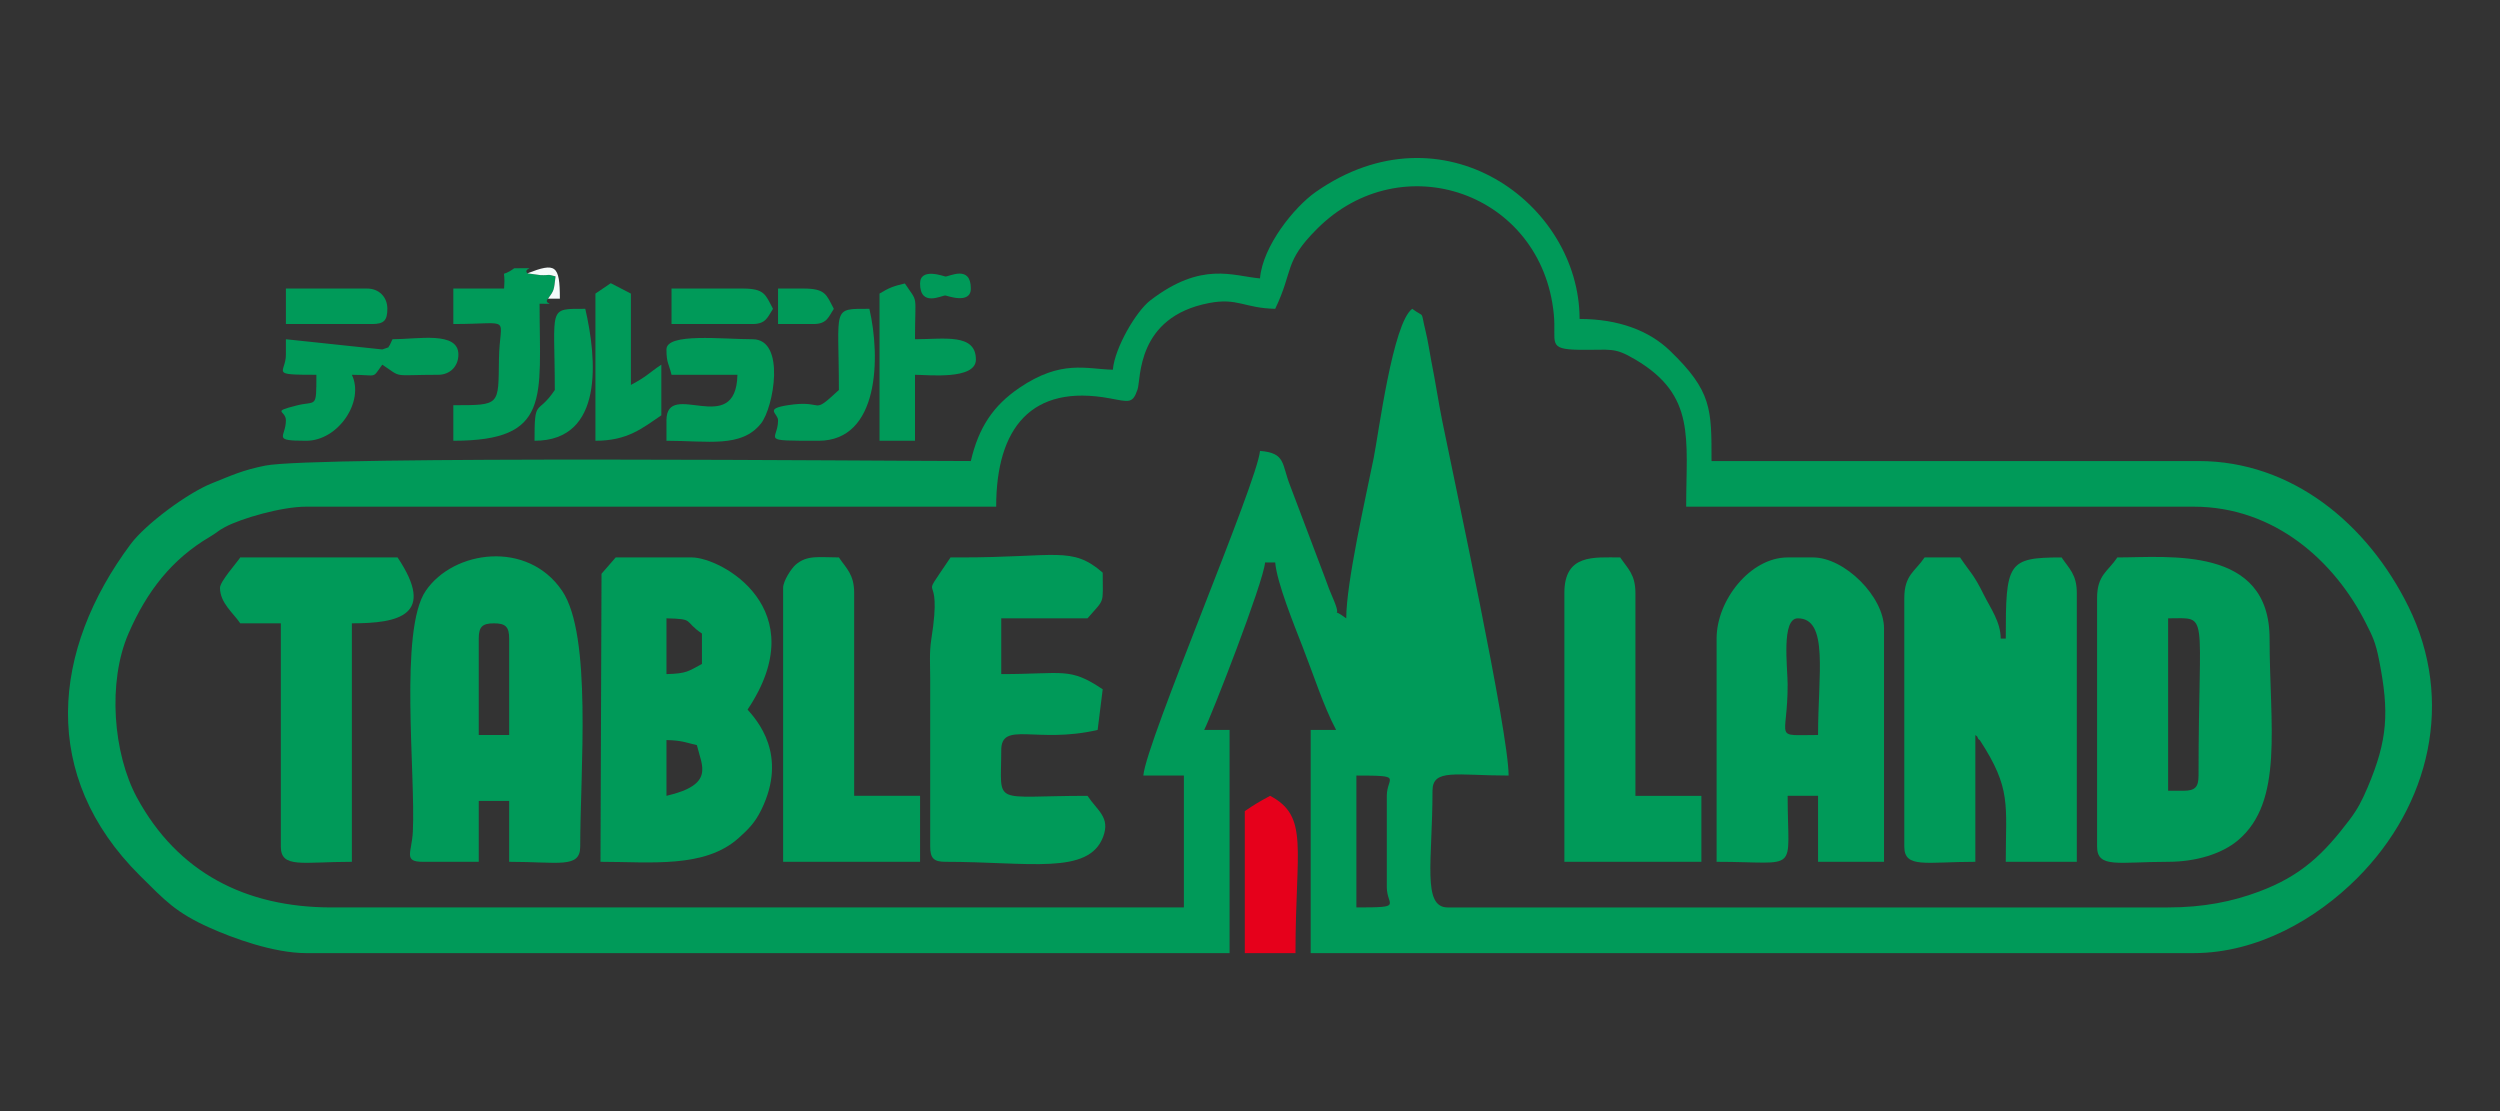 <?xml version="1.0" encoding="UTF-8"?> <svg xmlns="http://www.w3.org/2000/svg" xmlns:xlink="http://www.w3.org/1999/xlink" xmlns:xodm="http://www.corel.com/coreldraw/odm/2003" xml:space="preserve" width="360px" height="160px" version="1.1" style="shape-rendering:geometricPrecision; text-rendering:geometricPrecision; image-rendering:optimizeQuality; fill-rule:evenodd; clip-rule:evenodd" viewBox="0 0 360 160"><rect x="0" y="0" width="360" height="160" fill="#333333" stroke="none"/> <defs> <style type="text/css"> .fil0 {fill:#009A59} .fil1 {fill:#E6001B} .fil2 {fill:#F5FBFA} </style> </defs> <g id="圖層_x0020_1">  <g id="_2282701011264"> <path class="fil0" d="M199.7 114.6l0 13.15c0,2.74 2.5,2.92 -4.38,2.92l0 -18.99c6.88,0 4.38,0.19 4.38,2.92zm-5.84 -25.56c-2.59,-1.9 -0.47,0.54 -1.79,-2.6 -0.62,-1.48 -0.73,-1.69 -1.24,-3.15l-5.01 -13.25c-1.3,-3.23 -0.61,-4.8 -4.38,-5.11 -0.38,4.52 -16.4,41.89 -16.8,46.75l5.84 0 0 18.99 -122.73 0c-12.42,0 -22.18,-5.05 -28.02,-15.8 -3.44,-6.34 -4.27,-16.66 -1.22,-23.66 2.62,-6.03 6.2,-10.66 11.68,-13.89 1.13,-0.66 1.13,-0.85 2.22,-1.43 2.29,-1.22 8.1,-2.93 11.69,-2.93l99.35 0c0,-11.33 5.07,-17.71 16.4,-15.59 2.75,0.51 3.26,0.78 3.96,-1.3 0.51,-1.49 -0.22,-10.41 10.28,-12.43 4.14,-0.8 5.05,0.73 9.54,0.83 2.69,-5.61 1.2,-6.69 6.02,-11.51 12.2,-12.21 32.4,-5.22 34.1,12.3 0.39,4.09 -1.06,5.04 3.66,5.11 4.64,0.07 4.94,-0.45 8.09,1.41 8.72,5.15 7.31,11.3 7.31,21.18l73.05 0c11.71,0 20.36,7.88 24.84,16.8 0.95,1.88 1.39,2.71 1.91,5.4 1.44,7.37 1.24,11.36 -1.67,18.22 -0.82,1.93 -1.45,3.14 -2.62,4.69 -3.73,4.92 -6.95,8.06 -13.05,10.33 -3.8,1.42 -7.95,2.27 -13.06,2.27l-103.74 0c-3.71,0 -2.19,-6.71 -2.19,-16.8 0,-3.24 3.41,-2.19 10.96,-2.19 0,-6.29 -7.8,-42.3 -9.56,-51.08 -0.56,-2.79 -0.96,-5.57 -1.58,-8.65 -0.18,-0.91 -0.46,-2.83 -0.82,-4.29 -0.77,-3.14 -0.02,-1.79 -1.92,-3.19 -2.81,2.05 -4.84,17.98 -5.55,21.49 -1.15,5.69 -3.95,17.95 -3.95,23.08zm-12.42 -48.95c-3.91,-0.33 -8.38,-2.53 -15.81,3.18 -2.04,1.57 -5.11,6.82 -5.38,9.97 -3.86,-0.09 -7.41,-1.49 -13.46,2.61 -3.76,2.56 -5.86,5.68 -6.99,10.54 -11.72,0 -94.46,-0.77 -101.61,0.66 -3.28,0.66 -4.74,1.37 -7.69,2.55 -3.47,1.39 -9.49,5.82 -11.69,8.76 -11.37,15.26 -13.13,33.38 1.36,47.75 3.62,3.59 5.13,5.29 10.04,7.49 3.29,1.48 9.21,3.65 13.89,3.65l132.96 0 0 -32.14 -3.66 0c0.98,-1.85 8.53,-21.22 8.77,-24.11l1.46 0c0.24,2.9 2.74,9.04 3.94,12.13 1.59,4.05 3,8.53 4.83,11.98l-3.66 0 0 32.14 127.12 0c9.26,0 17.73,-4.95 23.56,-10.78 10.5,-10.5 14.09,-25.57 7.38,-39.15 -5.87,-11.88 -16.75,-20.93 -30.21,-20.93l-70.13 0c0,-7.46 0.08,-10.05 -6.01,-15.91 -2.96,-2.84 -7.34,-4.55 -12.99,-4.55 0,-16.64 -19.73,-31.07 -38,-18.28 -3.07,2.15 -7.63,7.77 -8.02,12.44z"></path> <path class="fil0" d="M274.22 86.11l0 35.8c0,3.18 3.09,2.19 10.23,2.19l0 -18.26c0.11,0.13 0.29,0.15 0.34,0.38 0.04,0.24 0.27,0.31 0.33,0.4 4.54,6.99 3.71,9.18 3.71,17.48l10.23 0 0 -38.72c0,-2.68 -1.14,-3.53 -2.19,-5.11 -7.82,0 -8.04,0.8 -8.04,11.69l-0.73 0c0,-2.4 -1.44,-4.32 -2.44,-6.33 -1.48,-3 -1.89,-3.1 -3.41,-5.36l-5.11 0c-1.36,2.03 -2.92,2.52 -2.92,5.84z"></path> <path class="fil0" d="M314.4 113.87l-2.19 0 0 -24.83c6.04,0 4.38,-1.53 4.38,22.64 0,1.68 -0.51,2.19 -2.19,2.19zm-12.42 -27.76l0 35.8c0,3.18 3.09,2.19 10.23,2.19 4.05,0 7.76,-1.16 10.05,-3.09 6.65,-5.58 4.56,-16.54 4.56,-29.05 0,-13.42 -14.53,-11.69 -21.92,-11.69 -1.36,2.03 -2.92,2.52 -2.92,5.84z"></path> <path class="fil0" d="M95.97 114.6l0 -8.03c2.22,0.05 2.66,0.33 4.38,0.73 0.72,3.02 2.61,5.67 -4.38,7.3zm0 -17.53l0 -8.03c4.17,0.09 2.39,0.36 5.11,2.19l0 4.38c-1.94,1.02 -2.12,1.39 -5.11,1.46zm-9.35 -14.45l-0.15 41.48c7.23,0 15.04,0.97 19.92,-3.45 1.47,-1.33 2.33,-2.19 3.25,-4.06 3.87,-7.91 -0.66,-12.89 -1.99,-14.41 9.73,-14.52 -3.83,-21.91 -8.03,-21.91l-10.96 0 -2.04 2.35z"></path> <path class="fil0" d="M68.94 91.96c0,-1.69 0.5,-2.2 2.19,-2.2 1.68,0 2.19,0.51 2.19,2.2l0 13.88 -4.38 0 0 -13.88zm-8.04 32.14l8.04 0 0 -8.77 4.38 0 0 8.77c7.13,0 10.23,0.99 10.23,-2.19 0,-11 1.74,-30.44 -2.61,-36.84 -4.98,-7.34 -15.64,-5.84 -19.63,0 -3.85,5.63 -1.45,26.28 -1.86,34.69 -0.15,3.04 -1.43,4.34 1.45,4.34z"></path> <path class="fil0" d="M258.88 89.04c4.49,0 2.92,8.09 2.92,16.8 -6.63,0 -4.36,0.85 -4.38,-7.31 -0.01,-2.46 -0.93,-9.49 1.46,-9.49zm-11.69 2.92l0 32.14c12.16,0 10.23,1.89 10.23,-9.5l4.38 0 0 9.5 9.5 0 0 -33.6c0,-4.57 -5.67,-10.23 -10.23,-10.23l-3.65 0c-5.34,0 -10.23,6.12 -10.23,11.69z"></path> <path class="fil0" d="M133.95 97.8l0 24.11c0,1.68 0.51,2.19 2.19,2.19 12,0 20.64,1.97 22.72,-3.62 1.04,-2.79 -0.82,-3.72 -2.26,-5.88 -13.97,0 -12.42,1.59 -12.42,-6.57 0,-4.27 5.11,-0.88 13.88,-2.92l0.73 -5.85c-4.8,-3.22 -5.53,-2.19 -14.61,-2.19l0 -8.03 12.42 0c2.56,-2.96 2.19,-1.85 2.19,-6.58 -4.45,-3.86 -6.57,-2.19 -20.45,-2.19l-1.46 0c-5.12,7.64 -0.96,0.5 -2.78,11.84 -0.29,1.85 -0.15,3.8 -0.15,5.69z"></path> <path class="fil0" d="M31.68 84.65c0,2.17 1.93,3.64 2.92,5.11l5.84 0 0 32.15c0,3.18 3.1,2.19 10.23,2.19l0 -34.34c6.8,0 12.14,-1.19 6.58,-9.49 -7.55,0 -15.1,0 -22.65,0 -0.58,0.87 -2.92,3.46 -2.92,4.38z"></path> <path class="fil0" d="M225.27 85.38l0 38.72 19.73 0 0 -9.5 -9.5 0 0 -29.22c0,-2.68 -1.13,-3.53 -2.19,-5.11 -3.81,0 -8.04,-0.52 -8.04,5.11z"></path> <path class="fil0" d="M112.77 84.65l0 39.45 19.72 0 0 -9.5 -9.49 0 0 -29.22c0,-2.68 -1.14,-3.53 -2.2,-5.11 -2.9,0 -4.56,-0.39 -6.24,1.06 -0.57,0.49 -1.79,2.31 -1.79,3.32z"></path> <path class="fil0" d="M78.92 43.01c0.87,-1.21 0.84,-1.14 1.08,-3.21 -1.35,-0.38 -0.66,-0.13 -2.15,-0.18l-1.91 -0.26c-0.8,-0.88 2.13,-0.73 -1.89,-0.73 -2.25,1.64 -1.18,-0.47 -1.46,2.92l-7.31 0 0 5.11c8.76,0 6.66,-1.35 6.57,5.09 -0.1,6.66 0.25,6.6 -6.57,6.6l0 5.12c14.12,0 12.42,-6.12 12.42,-19.73 2.96,0 0.36,0.14 1.22,-0.73z"></path> <path class="fil0" d="M41.17 51.05c0,2.73 -2.5,2.92 4.39,2.92 0,5.04 0,3.67 -2.93,4.44 -3.62,0.94 -1.46,0.65 -1.46,2.13 0,2.44 -2.1,2.93 2.93,2.93 4.61,0 8.41,-5.66 6.57,-9.5 3.79,0 2.84,0.65 4.38,-1.46 2.98,1.99 1.25,1.46 8.04,1.46 1.71,0 2.92,-1.21 2.92,-2.92 0,-3.4 -5.82,-2.2 -9.49,-2.2l-0.41 0.88c-0.41,0.38 0.41,0.1 -1.06,0.59l-13.88 -1.47 0 2.2z"></path> <path class="fil0" d="M95.97 50.32c0,1.97 0.34,2.01 0.73,3.65l9.49 0c-0.2,9.26 -10.22,0.51 -10.22,6.57l0 2.93c6,0 10.78,1.05 13.6,-2.47 1.84,-2.28 3.61,-12.15 -1.19,-12.15 -4.38,0 -12.41,-0.95 -12.41,1.47z"></path> <path class="fil1" d="M179.25 116.8l0 20.45 7.3 0c0,-15.12 1.99,-19.66 -3.65,-22.65 -1.63,0.87 -2.2,1.22 -3.65,2.2z"></path> <path class="fil0" d="M126.65 42.28l0 21.19 5.11 0 0 -9.5c1.83,0 8.77,0.78 8.77,-2.19 0,-3.82 -4.58,-2.93 -8.77,-2.93 0,-6.78 0.53,-5.06 -1.46,-8.03 -1.76,0.41 -2.31,0.65 -3.65,1.46z"></path> <path class="fil0" d="M85.74 42.28l0 21.19c4.65,0 6.74,-1.81 9.49,-3.66l0 -7.3c-1.91,1.28 -2.04,1.68 -4.38,2.92l0 -13.15 -2.9 -1.5 -2.21 1.5z"></path> <path class="fil0" d="M120.8 56.16c-4.17,3.86 -1.83,1.32 -7.36,2.19 -3.45,0.54 -1.4,1.14 -1.4,2.19 0,2.94 -2.84,2.93 5.84,2.93 8.76,0 8.92,-12.08 7.31,-19 -5.51,0 -4.39,-0.34 -4.39,11.69z"></path> <path class="fil0" d="M79.89 56.16c-2.55,3.81 -2.92,0.97 -2.92,7.31 10.09,0 8.96,-11.9 7.31,-19 -5.51,0 -4.39,-0.34 -4.39,11.69z"></path> <path class="fil0" d="M41.17 46.66l12.42 0c1.69,0 2.19,-0.51 2.19,-2.19 0,-1.71 -1.21,-2.92 -2.92,-2.92l-11.69 0 0 5.11z"></path> <path class="fil0" d="M96.7 46.66l11.68 0c1.96,0 2.17,-1.05 2.93,-2.19 -1.09,-2.04 -1.18,-2.92 -4.39,-2.92l-10.22 0 0 5.11z"></path> <path class="fil0" d="M112.04 46.66l5.11 0c1.95,0 2.16,-1.05 2.92,-2.19 -1.08,-2.04 -1.17,-2.92 -4.38,-2.92l-3.65 0 0 5.11z"></path> <path class="fil0" d="M132.49 40.82c0,3.43 3.07,1.72 3.65,1.73 0.18,0 3.66,1.35 3.66,-1 0,-3.43 -3.07,-1.73 -3.66,-1.73 -0.17,-0.01 -3.65,-1.36 -3.65,1z"></path> <path class="fil2" d="M75.94 39.36l1.91 0.26c1.49,0.05 0.8,-0.2 2.15,0.18 -0.24,2.07 -0.21,2 -1.08,3.21l1.7 0c0,-4.86 -0.6,-5.23 -4.68,-3.65z"></path> </g> </g> </svg> 